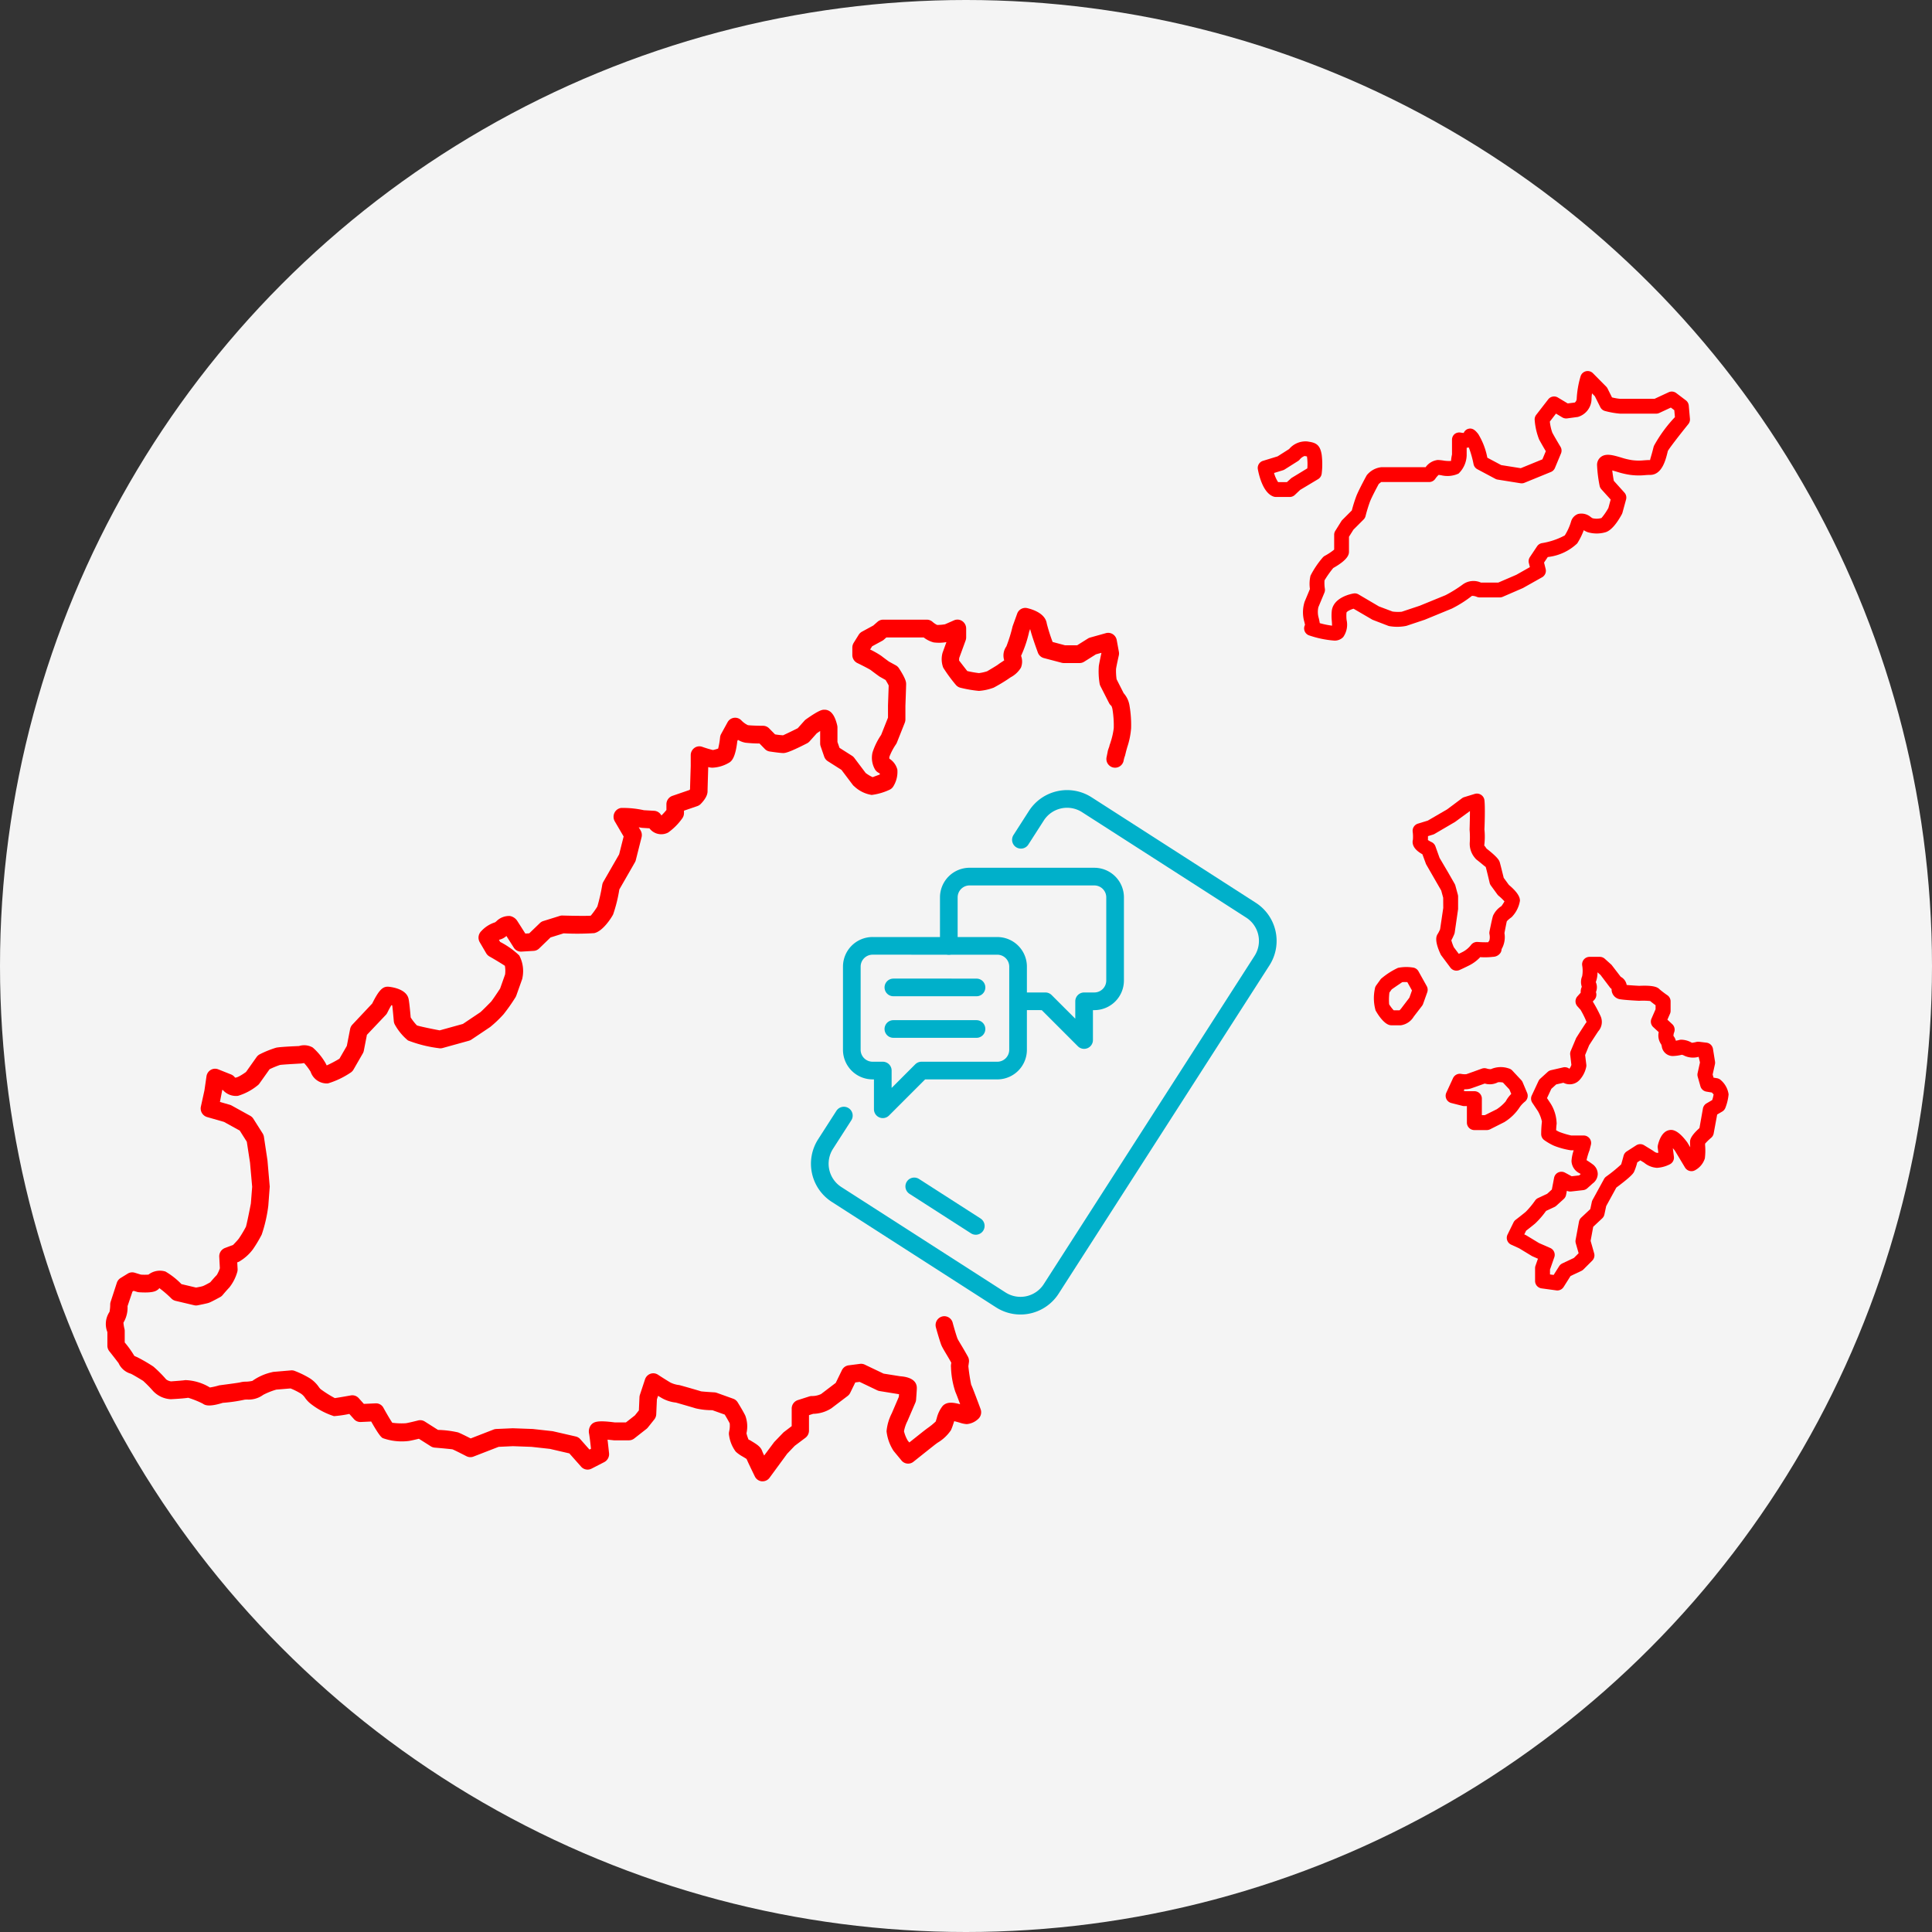 <svg xmlns="http://www.w3.org/2000/svg" viewBox="0 0 164 164">
  <rect x="0" y="0" width="164" height="164" fill="#333333" stroke="none"/>
  <defs>
    <style>
      .cls-1 {
        fill: #f4f4f4;
      }

      .cls-2 {
        fill: red;
      }

      .cls-3 {
        fill: none;
        stroke: #00b0ca;
        stroke-linecap: round;
        stroke-linejoin: round;
        stroke-width: 1.5px;
      }
    </style>
  </defs>
  <g id="Group_1886" data-name="Group 1886" transform="translate(-408 -957)">
    <circle id="Ellipse_18" data-name="Ellipse 18" class="cls-1" cx="82" cy="82" r="82" transform="translate(408 957)"/>
    <g id="Group_1885" data-name="Group 1885" transform="translate(417.028 988.499)">
      <g id="Group_1800" data-name="Group 1800" transform="translate(97.737 0)">
        <g id="Group_1798" data-name="Group 1798" transform="translate(0 0)">
          <g id="Group_1794" data-name="Group 1794" transform="translate(0)">
            <path id="Path_67" data-name="Path 67" class="cls-2" d="M2.718,40.539H1.546a.643.643,0,0,1-.2-.032C.478,40.217.122,38.79.01,38.191a.63.63,0,0,1,.433-.718l1.244-.382.978-.622a1.822,1.822,0,0,1,1.552-.642l.194.033c.641.1.9.375,1.017,1.093a6.582,6.582,0,0,1,0,1.608.629.629,0,0,1-.3.462L3.6,39.939l-.461.436A.63.63,0,0,1,2.718,40.539Zm-.989-1.259h.745l.381-.346,1.354-.824a4.579,4.579,0,0,0-.023-.95c0-.023-.007-.044-.011-.063l-.2-.036a.978.978,0,0,0-.413.3.623.623,0,0,1-.145.128L2.292,38.2a.637.637,0,0,1-.153.071l-.755.232A2.681,2.681,0,0,0,1.729,39.279Z" transform="translate(0 -29.852)"/>
            <path id="Path_68" data-name="Path 68" class="cls-2" d="M25.8,22.877a8.546,8.546,0,0,1-2.136-.44h0a.594.594,0,0,1-.083-.033.63.63,0,0,1-.3-.8.594.594,0,0,1,.028-.058c-.01-.061-.028-.146-.057-.262a2.926,2.926,0,0,1,.026-1.712l.449-1.076a3.016,3.016,0,0,1,.049-1.131A7.712,7.712,0,0,1,24.8,15.84a.64.64,0,0,1,.19-.159,5.032,5.032,0,0,0,.794-.528V13.889a.63.63,0,0,1,.1-.334l.51-.816a.639.639,0,0,1,.089-.111l.8-.8a12.3,12.3,0,0,1,.389-1.235c.216-.539.822-1.652.848-1.7a.638.638,0,0,1,.108-.144,1.849,1.849,0,0,1,1.158-.592h3.762a1.457,1.457,0,0,1,1.029-.612,3.973,3.973,0,0,1,.446.041,2.748,2.748,0,0,0,.682.039,3.584,3.584,0,0,1,.082-.548l0-1.247A.63.63,0,0,1,36,5.351a.642.642,0,0,1,.521-.132,1.987,1.987,0,0,0,.259.031.609.609,0,0,1,.29-.313c.454-.2.736.148.941.4a5.985,5.985,0,0,1,.775,2.014l1.179.628,1.658.263,1.838-.752.288-.69c-.171-.291-.434-.743-.569-1a5.648,5.648,0,0,1-.374-1.638.628.628,0,0,1,.127-.446L43.953,2.4a.629.629,0,0,1,.823-.156l.833.5.6-.075a.42.42,0,0,0,.162-.3A8.122,8.122,0,0,1,46.7.448.63.63,0,0,1,47.754.184l1.121,1.132a.646.646,0,0,1,.116.162l.378.756a4.919,4.919,0,0,0,.69.12h2.918l1.2-.558a.628.628,0,0,1,.646.069l.815.617a.628.628,0,0,1,.247.445l.1,1.121a.628.628,0,0,1-.138.453c-.75.927-1.629,2.065-1.743,2.291a1.36,1.36,0,0,1-.033.146c-.152.608-.467,1.874-1.466,1.874-.191,0-.326.011-.456.022a5.5,5.5,0,0,1-1.244-.026,6.857,6.857,0,0,1-1.131-.266c-.114-.033-.253-.074-.383-.109.033.314.089.653.13.879l.9,1a.629.629,0,0,1,.141.588l-.306,1.121a.651.651,0,0,1-.055.135c-.339.622-.861,1.394-1.42,1.533a2.68,2.68,0,0,1-1.472-.014,1.507,1.507,0,0,1-.338-.17,5.721,5.721,0,0,1-.555,1.121,4.306,4.306,0,0,1-2.5,1.157l-.315.471.136.546a.63.63,0,0,1-.3.7l-1.63.917-1.714.743a.621.621,0,0,1-.249.052h-1.71a.624.624,0,0,1-.248-.051,1.043,1.043,0,0,0-.406-.082,10.122,10.122,0,0,1-1.7,1.078l-2.3.946-1.568.524a3.867,3.867,0,0,1-1.4.028.619.619,0,0,1-.149-.037l-1.325-.51-1.608-.938c-.313.091-.588.249-.6.338a3.345,3.345,0,0,0,.009.617,1.827,1.827,0,0,1-.283,1.447A.993.993,0,0,1,25.8,22.877Zm-2.475-1.2Zm1.236-.283a6.958,6.958,0,0,0,1.043.215c0-.123-.011-.281-.02-.4a4.236,4.236,0,0,1,0-.883c.163-1.137,1.674-1.421,1.846-1.449a.619.619,0,0,1,.422.078l1.732,1.019,1.155.436a3.441,3.441,0,0,0,.781.017l1.521-.507,2.2-.9a11.259,11.259,0,0,0,1.423-.881,1.541,1.541,0,0,1,1.582-.185h1.464l1.535-.661,1.153-.652-.088-.351a.632.632,0,0,1,.087-.5l.612-.917a.63.63,0,0,1,.4-.268,6.15,6.15,0,0,0,1.951-.656,4.748,4.748,0,0,0,.531-1.168.958.958,0,0,1,.592-.652,1.229,1.229,0,0,1,1.091.268,1.35,1.35,0,0,0,.148.093,1.5,1.5,0,0,0,.754-.019,5.225,5.225,0,0,0,.585-.851l.195-.716-.788-.871a.632.632,0,0,1-.151-.3A11.354,11.354,0,0,1,48.1,7.978a.844.844,0,0,1,.333-.695c.433-.322,1.018-.149,1.7.05a5.834,5.834,0,0,0,.914.222,4.255,4.255,0,0,0,1,.022c.159-.013.325-.026.558-.026-.012-.052.108-.372.244-.919.03-.12.056-.218.077-.281A11.728,11.728,0,0,1,54.71,3.907l-.054-.59-.291-.22-.982.457a.629.629,0,0,1-.266.059H50.06a7.222,7.222,0,0,1-1.274-.223.628.628,0,0,1-.41-.329l-.465-.93-.238-.241a3.434,3.434,0,0,0-.041.476A1.612,1.612,0,0,1,46.47,3.892l-.919.124a.655.655,0,0,1-.4-.085l-.538-.323-.521.677a4.073,4.073,0,0,0,.208.936c.2.379.7,1.211.7,1.211A.627.627,0,0,1,45.034,7l-.51,1.223a.63.63,0,0,1-.343.341l-2.243.917a.621.621,0,0,1-.337.039L39.666,9.21a.633.633,0,0,1-.2-.066l-1.529-.815a.632.632,0,0,1-.321-.432,8.937,8.937,0,0,0-.4-1.413,1.849,1.849,0,0,1-.184.022v.655A2.239,2.239,0,0,1,36.342,8.7a2.247,2.247,0,0,1-1.491.136c-.073-.009-.139-.019-.2-.025a1.929,1.929,0,0,0-.279.326.63.63,0,0,1-.524.28H29.775c-.01.011-.116.088-.209.169-.194.358-.593,1.118-.735,1.474a12.494,12.494,0,0,0-.382,1.244.628.628,0,0,1-.165.292l-.866.867-.376.6v1.246c0,.2,0,.654-1.336,1.407a8.735,8.735,0,0,0-.74,1.047,3.147,3.147,0,0,0,.031.719.632.632,0,0,1-.042.331l-.51,1.223h0a1.835,1.835,0,0,0,.03.93A4.267,4.267,0,0,1,24.561,21.392ZM34.7,8.784Z" transform="translate(-19.297 0.002)"/>
          </g>
          <g id="Group_1796" data-name="Group 1796" transform="translate(9.872 35.871)">
            <path id="Path_69" data-name="Path 69" class="cls-2" d="M2.276,92.828H1.468a.639.639,0,0,1-.2-.033C.685,92.6.136,91.578.131,91.568a3.813,3.813,0,0,1-.063-1.826.63.63,0,0,1,.116-.3l.353-.49a.606.606,0,0,1,.145-.144,6.17,6.17,0,0,1,1.353-.855,3.581,3.581,0,0,1,1.238-.03.636.636,0,0,1,.5.324l.7,1.259a.636.636,0,0,1,.043.522l-.349.979a.639.639,0,0,1-.094.174l-.7.909A1.534,1.534,0,0,1,2.276,92.828Zm-.6-1.269h.485a1.6,1.6,0,0,0,.19-.219L3,90.487l.219-.615-.393-.706a3.006,3.006,0,0,0-.426,0c-.059.036-.511.34-.9.614l-.194.268a4.844,4.844,0,0,0-.024,1A3.2,3.2,0,0,0,1.672,91.559Z" transform="translate(0 -73.166)"/>
            <path id="Path_70" data-name="Path 70" class="cls-2" d="M23.266,15.026a.634.634,0,0,1-.509-.255l-.769-1.028a.622.622,0,0,1-.068-.114c-.568-1.231-.333-1.585-.232-1.736a2.861,2.861,0,0,0,.192-.379l.268-1.81-.006-.869-.167-.612L20.688,5.988l-.31-.842c-.635-.348-.92-.782-.806-1.238a3.243,3.243,0,0,0-.019-.681A.635.635,0,0,1,20,2.546l.834-.256,1.641-.953L23.728.4a.619.619,0,0,1,.19-.1l.909-.279A.642.642,0,0,1,25.358.1a.634.634,0,0,1,.285.454c.074.594.012,2.29,0,2.481a5.843,5.843,0,0,1-.019,1.389c.022-.03.106.108.2.24.992.773,1.074,1.02,1.119,1.155C27,6,27.2,6.829,27.281,7.148l.438.6c.938.785.938,1.192.938,1.348a2.554,2.554,0,0,1-.623,1.3.654.654,0,0,1-.131.126,2.147,2.147,0,0,0-.36.315c-.027.105-.152.736-.2,1A2.041,2.041,0,0,1,27.1,13.2a.638.638,0,0,1-.066.268.773.773,0,0,1-.659.384,5.675,5.675,0,0,1-1.088.027,3.325,3.325,0,0,1-.9.683c-.581.292-.874.416-.874.416A.655.655,0,0,1,23.266,15.026Zm-.22-1.987.42.56q.151-.072.353-.174a2.181,2.181,0,0,0,.683-.576.65.65,0,0,1,.565-.259,8.493,8.493,0,0,0,.893.025,1.39,1.39,0,0,1,.1-.139,1.138,1.138,0,0,0,.014-.529.618.618,0,0,1,0-.248c.051-.255.223-1.106.3-1.336a1.9,1.9,0,0,1,.712-.816,3.712,3.712,0,0,0,.259-.4,4.4,4.4,0,0,0-.49-.47.627.627,0,0,1-.111-.118l-.56-.769a.643.643,0,0,1-.1-.228s-.267-1.142-.334-1.344c-.028,0-.407-.333-.764-.607a.607.607,0,0,1-.12-.122A1.848,1.848,0,0,1,24.4,4.118a7.282,7.282,0,0,0-.017-1.06c.015-.451.03-1.07.029-1.574l-.016.005L23.152,2.4l-1.725,1.01a.634.634,0,0,1-.146.066l-.429.131c0,.108,0,.222-.007.33a2.324,2.324,0,0,0,.306.174.638.638,0,0,1,.334.363l.35.979.721,1.225,0,0,.56.979a.634.634,0,0,1,.061.148l.209.769a.63.63,0,0,1,.022.167V9.8l-.286,1.981a.666.666,0,0,1-.038.143,5.19,5.19,0,0,1-.25.526A4.076,4.076,0,0,0,23.046,13.039Zm4.371-3.786Z" transform="translate(-16.273 -0.001)"/>
            <g id="Group_1795" data-name="Group 1795" transform="translate(6.08 13.847)">
              <path id="Path_71" data-name="Path 71" class="cls-2" d="M77.391,175.255H76.347a.634.634,0,0,1-.635-.635v-1.4h-.219a.639.639,0,0,1-.157-.02l-.949-.242a.634.634,0,0,1-.42-.881l.569-1.233a.638.638,0,0,1,.7-.357,1.438,1.438,0,0,0,.438.02c.278-.094,1.309-.469,1.31-.469a.643.643,0,0,1,.417-.006,1.037,1.037,0,0,0,.355.049,2.088,2.088,0,0,1,1.5-.062.627.627,0,0,1,.31.182l.759.812a.63.63,0,0,1,.121.186l.379.9a.636.636,0,0,1-.187.742,2.232,2.232,0,0,0-.495.549,4.128,4.128,0,0,1-1.258,1.192l-1.207.609A.637.637,0,0,1,77.391,175.255Zm-.409-1.269h.259l1.005-.5a3.7,3.7,0,0,0,.76-.667,2.725,2.725,0,0,1,.472-.636l-.161-.381-.544-.582a1.391,1.391,0,0,0-.426-.023,1.478,1.478,0,0,1-1.119.107c-.317.115-.942.341-1.153.411a1.651,1.651,0,0,1-.574.075l-.06.13.133.034h.774a.634.634,0,0,1,.635.635Z" transform="translate(-73.91 -160.544)"/>
              <path id="Path_72" data-name="Path 72" class="cls-2" d="M109.169,142.328a.661.661,0,0,1-.085-.006l-1.259-.172a.635.635,0,0,1-.549-.629v-1.087a.621.621,0,0,1,.036-.21l.207-.591-.5-.22-1.1-.667-.679-.309a.634.634,0,0,1-.3-.856l.505-1.029a.637.637,0,0,1,.185-.225s.512-.391.846-.669a7.217,7.217,0,0,0,.806-.969.632.632,0,0,1,.248-.206l.77-.36.4-.365.189-.993a.636.636,0,0,1,.351-.454.643.643,0,0,1,.573.014l.57.307.632-.071.135-.119-.082-.053a1.207,1.207,0,0,1-.7-1.049,3.4,3.4,0,0,1,.186-.91h-.238a6.563,6.563,0,0,1-1.437-.389,4.81,4.81,0,0,1-.819-.472.633.633,0,0,1-.266-.517,9.509,9.509,0,0,1,.063-1.063,3.164,3.164,0,0,0-.332-.87l-.484-.725a.634.634,0,0,1-.046-.619l.572-1.225a.65.65,0,0,1,.148-.2l.629-.572a.638.638,0,0,1,.284-.149l1.029-.237a.637.637,0,0,1,.532.118,1.164,1.164,0,0,0,.169-.33l-.1-.86A.637.637,0,0,1,110.3,122l.457-1.086c.052-.1.685-1.076.8-1.249.009-.013.082-.112.091-.124a7.8,7.8,0,0,0-.511-1.036l-.276-.307a.635.635,0,0,1,.01-.838l.279-.31a.993.993,0,0,1,.092-.5,1.268,1.268,0,0,1,.032-.9,2.645,2.645,0,0,0,0-.918.635.635,0,0,1,.628-.724h.866a.636.636,0,0,1,.425.163l.572.514.782,1.017a.965.965,0,0,1,.505.693c.436.041,1.065.073,1.067.073,1.363-.067,1.6.17,1.731.3a7.626,7.626,0,0,0,.659.5.635.635,0,0,1,.271.52v.8a.629.629,0,0,1-.053.254l-.219.5.412.381a.636.636,0,0,1,.159.7.8.8,0,0,0-.055.3,1.031,1.031,0,0,1,.2.405c.127-.021.24-.049.291-.063a.631.631,0,0,1,.174-.024,1.845,1.845,0,0,1,.9.262,2.4,2.4,0,0,0,.35-.064.653.653,0,0,1,.259-.022l.629.076a.635.635,0,0,1,.55.529l.172,1.068a.625.625,0,0,1-.007.24l-.193.865.076.267.289.048a.634.634,0,0,1,.345.177,1.945,1.945,0,0,1,.644,1.192,4.213,4.213,0,0,1-.268,1.133.635.635,0,0,1-.276.33l-.426.249-.3,1.624a.637.637,0,0,1-.21.351,4.735,4.735,0,0,0-.515.5l0,.124a5.407,5.407,0,0,1-.021,1.129,1.725,1.725,0,0,1-.8.985.627.627,0,0,1-.484.079.636.636,0,0,1-.4-.291l-.858-1.43c-.05-.066-.112-.141-.175-.213l.09.723a.633.633,0,0,1-.345.646,2.771,2.771,0,0,1-1.085.3,1.872,1.872,0,0,1-1.093-.434l-.326-.2-.26.167a5.2,5.2,0,0,1-.271.8c-.056.114-.175.351-1.507,1.344l-.861,1.571-.152.71a.63.63,0,0,1-.186.33l-.763.715-.221,1.193.3,1.059a.635.635,0,0,1-.162.623l-.744.744a.645.645,0,0,1-.177.125l-.92.435-.588.932A.64.64,0,0,1,109.169,142.328Zm-.624-1.36.306.042.469-.742a.64.64,0,0,1,.265-.235l.987-.467.4-.4-.241-.843a.635.635,0,0,1-.014-.29l.286-1.544a.634.634,0,0,1,.19-.347l.77-.722.13-.607a.63.63,0,0,1,.064-.172l.972-1.774a.634.634,0,0,1,.179-.205,12.955,12.955,0,0,0,1.278-1.039c.006-.025.116-.392.2-.721a.633.633,0,0,1,.273-.38l.8-.514a.631.631,0,0,1,.675-.006l.744.457c.237.181.34.206.462.177l-.051-.415A.635.635,0,0,1,117.7,130c.1-.427.353-1.16.95-1.281.189-.038.684-.136,1.553,1.049l.241.4c0-.044,0-.084-.005-.117-.006-.13-.01-.24-.01-.308,0-.16,0-.482.8-1.2l.293-1.647a.634.634,0,0,1,.307-.449l.481-.281a2.66,2.66,0,0,0,.12-.488,1.077,1.077,0,0,1-.143-.152l-.47-.078a.634.634,0,0,1-.506-.454l-.229-.809a.629.629,0,0,1-.009-.311l.2-.9-.111-.48a1.733,1.733,0,0,1-1.229-.1.615.615,0,0,0-.2-.073,3.6,3.6,0,0,1-.793.107.947.947,0,0,1-.911-.834.992.992,0,0,0-.047-.155,1.3,1.3,0,0,1-.21-1.039l-.464-.428a.634.634,0,0,1-.151-.72l.347-.794v-.342c-.152-.112-.329-.246-.459-.358a5.89,5.89,0,0,0-.934-.02c-.066,0-1.205-.063-1.566-.123a.845.845,0,0,1-.774-.88.631.631,0,0,1-.143-.135l-.8-1.059-.254-.221a2.293,2.293,0,0,1-.144.832,1.065,1.065,0,0,1,.011.848.64.64,0,0,1-.123.642l-.144.16a12.017,12.017,0,0,1,.656,1.224,1.193,1.193,0,0,1-.19,1.3c-.149.218-.775,1.185-.775,1.186l-.341.83.1.809a.671.671,0,0,1,0,.165,2.339,2.339,0,0,1-.551,1.12,1.136,1.136,0,0,1-1.391.26l-.613.141-.412.374-.368.788.318.48a3.355,3.355,0,0,1,.5,1.7c-.025.17-.037.375-.044.545a2.109,2.109,0,0,0,.281.149,7.118,7.118,0,0,0,1,.3H111.4a.635.635,0,0,1,.615.789l-.115.457a6.028,6.028,0,0,0-.256.845c.033.022.07.045.111.071.107.069.231.149.368.253a1.042,1.042,0,0,1,.473.859,1.019,1.019,0,0,1-.428.794l-.462.415a.639.639,0,0,1-.351.156l-1.029.115a.66.66,0,0,1-.352-.063l-.067.351a.636.636,0,0,1-.2.351l-.63.572a.663.663,0,0,1-.159.105l-.709.331a7.227,7.227,0,0,1-.926,1.069c-.248.208-.591.474-.769.612l-.154.313.154.071,1.095.664.957.419a.635.635,0,0,1,.341.79l-.365,1.042v.425Z" transform="translate(-99.686 -114.002)"/>
            </g>
          </g>
        </g>
      </g>
      <g id="Group_1865" data-name="Group 1865" transform="translate(-0.028 20.103)">
        <path id="Path_88" data-name="Path 88" class="cls-2" d="M86.889,8.32a2.06,2.06,0,0,0-.5-1.079l-.6-1.181a4.927,4.927,0,0,1-.047-.887c.059-.358.233-1.132.234-1.135a.775.775,0,0,0,.006-.31L85.8,2.733a.757.757,0,0,0-.333-.5.728.728,0,0,0-.586-.089l-1.334.373a.718.718,0,0,0-.191.084l-.914.573H81.409l-1.052-.281a15.218,15.218,0,0,1-.494-1.556C79.748.512,78.778.158,78.209.021a.734.734,0,0,0-.861.472l-.387,1.07a12.815,12.815,0,0,1-.529,1.707,1.327,1.327,0,0,0-.183,1.183c-.077.055-.169.115-.231.155-.113.074-.218.144-.3.208-.122.093-.644.4-.921.565a3.814,3.814,0,0,1-.695.155,9.307,9.307,0,0,1-.989-.175c-.323-.409-.652-.84-.692-.888-.007-.051.008-.2.006-.214l.545-1.492a.774.774,0,0,0,.047-.266V1.754a.764.764,0,0,0-.332-.633.721.721,0,0,0-.7-.064l-.764.335a3.841,3.841,0,0,1-.669.056,1.737,1.737,0,0,1-.4-.272A.733.733,0,0,0,69.673,1h-3.7a.724.724,0,0,0-.48.183l-.362.317-.958.521a.747.747,0,0,0-.278.263l-.424.683a.776.776,0,0,0-.115.407v.622a.759.759,0,0,0,.424.686c.456.22,1.024.515,1.143.6.248.192.682.509.757.558l.5.281c.11.179.214.362.262.465-.01.4-.058,1.672-.058,1.7V9.315l-.582,1.467a5.784,5.784,0,0,0-.73,1.482,1.974,1.974,0,0,0,.224,1.474.765.765,0,0,0,.281.255,1.128,1.128,0,0,1,.123.079c-.008.024-.017.05-.027.078-.3.113-.568.206-.586.222a3.025,3.025,0,0,1-.6-.359l-.967-1.283a.754.754,0,0,0-.2-.181l-1.053-.669-.174-.5V10.147a.742.742,0,0,0-.022-.183c-.138-.567-.4-1.32-1.08-1.32-.183,0-.411,0-1.57.817a.764.764,0,0,0-.126.112l-.574.642c-.544.275-1.176.572-1.246.6a6.573,6.573,0,0,1-.68-.078l-.5-.508a.73.73,0,0,0-.522-.222c-.355,0-1.019-.015-1.283-.053a1.9,1.9,0,0,1-.561-.411.727.727,0,0,0-.622-.212.74.74,0,0,0-.543.378l-.545.995a.773.773,0,0,0-.091.3,6.193,6.193,0,0,1-.162.939,3.3,3.3,0,0,1-.442.124,9.078,9.078,0,0,1-.914-.275.714.714,0,0,0-.665.1.764.764,0,0,0-.307.615v.908s-.047,1.478-.059,1.985c-.013.018-.028.037-.045.057l-1.454.5a.755.755,0,0,0-.505.718v.482a4.862,4.862,0,0,1-.424.463c-.012-.016-.024-.032-.033-.046a.735.735,0,0,0-.577-.349l-.879-.05a8.138,8.138,0,0,0-1.94-.192.743.743,0,0,0-.563.425.774.774,0,0,0,.034.715l.75,1.282-.382,1.517-1.342,2.333a.765.765,0,0,0-.09.247,15.735,15.735,0,0,1-.418,1.85,6.6,6.6,0,0,1-.558.774c-.212.03-1.41.018-2.4-.011a.651.651,0,0,0-.235.033l-1.395.435a.734.734,0,0,0-.292.175l-.9.868-.333.02c-.218-.344-.53-.837-.68-1.067a.936.936,0,0,0-.63-.424,1.512,1.512,0,0,0-1.148.449c-.04.031-.078.063-.113.089a2.646,2.646,0,0,0-1.159.737.772.772,0,0,0-.138.953l.545.932a.753.753,0,0,0,.279.275c.535.3,1.229.734,1.31.793a2.5,2.5,0,0,1,.017.731l-.424,1.2c-.308.471-.678,1.013-.768,1.115-.729.747-.9.886-.916.9-.153.1-1.154.774-1.474.988l-1.971.546c-.834-.155-1.786-.363-1.934-.422a4.268,4.268,0,0,1-.527-.677c-.049-.566-.126-1.366-.185-1.6-.224-.918-1.732-1.009-1.747-1.009-.42,0-.732.217-1.333,1.427l-1.692,1.8a.763.763,0,0,0-.185.368l-.278,1.429-.628,1.089a10.064,10.064,0,0,1-1.081.57c-.026-.05-.056-.11-.084-.169a5.233,5.233,0,0,0-1.1-1.349,1.455,1.455,0,0,0-1.166-.127c-.473.019-1.609.072-1.935.138a8.63,8.63,0,0,0-1.38.554.75.75,0,0,0-.285.241l-.9,1.269c-.361.26-.776.51-.934.477a.735.735,0,0,0-.333-.266l-1.091-.435a.722.722,0,0,0-.638.05.758.758,0,0,0-.36.543l-.172,1.188-.3,1.368a.76.76,0,0,0,.521.9l1.437.412,1.338.739.6.946.273,1.777.182,2.049-.11,1.411c-.155.821-.366,1.825-.421,1.982a10.26,10.26,0,0,1-.6,1c-.136.184-.466.513-.493.546-.188.064-.692.257-.692.257a.757.757,0,0,0-.478.752l.052.967a2.873,2.873,0,0,1-.261.569c-.18.185-.426.468-.555.62-.171.1-.485.268-.609.316s-.417.1-.6.132l-1.236-.292a6.4,6.4,0,0,0-1.358-1.068,1.582,1.582,0,0,0-1.442.261,4.728,4.728,0,0,1-.643,0l-.524-.161a.727.727,0,0,0-.592.076l-.606.373a.757.757,0,0,0-.318.4L.4,58.894a.782.782,0,0,0-.04.248A3.164,3.164,0,0,1,.3,59.76a1.853,1.853,0,0,0-.18,1.715v1.148a.769.769,0,0,0,.169.482c.332.414.737.947.779,1a1.621,1.621,0,0,0,1.032.9c.144.059.714.4,1.053.607a10.747,10.747,0,0,1,.836.853,2.213,2.213,0,0,0,1.514.708c.423-.022,1.128-.064,1.477-.122a7.735,7.735,0,0,1,1.23.493c.175.119.47.322,1.707-.064a13.181,13.181,0,0,0,1.844-.266c.05-.007.123-.01.208-.015a2.084,2.084,0,0,0,1.383-.4,6.2,6.2,0,0,1,1.108-.441l1.208-.1a5.932,5.932,0,0,1,.867.432,1.229,1.229,0,0,1,.362.361,2.453,2.453,0,0,0,.418.459,6.32,6.32,0,0,0,2.038,1.1,9.758,9.758,0,0,0,1.305-.189l.394.441a.72.72,0,0,0,.578.245l.884-.041c.685,1.208.858,1.326.977,1.408a4.823,4.823,0,0,0,2.229.241c.227-.038.587-.123.844-.185l1.011.641a.734.734,0,0,0,.33.111c.635.052,1.414.129,1.513.147.214.083,1.184.583,1.186.584a.727.727,0,0,0,.591.031l2.134-.828,1.216-.057,1.583.058,1.556.172,1.651.383,1,1.128a.727.727,0,0,0,.878.169l1.091-.56a.762.762,0,0,0,.4-.758c-.051-.489-.093-.86-.127-1.144.167.014.354.033.545.055h1.273a.725.725,0,0,0,.449-.156l1.031-.808a.736.736,0,0,0,.123-.121l.546-.684a.769.769,0,0,0,.167-.446l.056-1.262.1-.3c.112.07.222.136.32.193a3.1,3.1,0,0,0,1.2.382s1.485.426,1.663.486a5.961,5.961,0,0,0,1.423.158l1.051.374c.131.216.323.542.423.745a2.1,2.1,0,0,1-.05.7.8.8,0,0,0,0,.34,3,3,0,0,0,.562,1.36,2.948,2.948,0,0,0,.591.419c.118.072.242.142.33.206.141.327.444.956.7,1.479a.737.737,0,0,0,.591.415c.024,0,.047,0,.07,0a.731.731,0,0,0,.587-.3L57.826,71.8l.641-.671.91-.684a.765.765,0,0,0,.3-.611V68.527l.353-.113a2.978,2.978,0,0,0,1.545-.468l1.37-1.039a.758.758,0,0,0,.232-.277l.43-.881.368-.047,1.5.717a.739.739,0,0,0,.194.061l1.575.256.076.007c-.006.086-.012.167-.017.23l-.6,1.4a4.151,4.151,0,0,0-.442,1.521,3.826,3.826,0,0,0,.6,1.67l.667.808a.726.726,0,0,0,1.018.109s1.628-1.3,1.869-1.484l.167-.124A3.547,3.547,0,0,0,71.729,69.8a5.049,5.049,0,0,0,.191-.508c.023-.07.056-.166.084-.254.167.039.359.093.465.124a2.314,2.314,0,0,0,.6.125,1.61,1.61,0,0,0,.947-.416.769.769,0,0,0,.228-.859c-.159-.431-.69-1.86-.8-2.076a15.2,15.2,0,0,1-.238-1.563l.047-.337a.774.774,0,0,0-.089-.481c-.477-.863-.814-1.363-.886-1.541-.1-.257-.334-1.063-.4-1.322h0a.742.742,0,0,0-.713-.566.75.75,0,0,0-.741.759.771.771,0,0,0,.025.186h0c.113.414.344,1.206.459,1.5s.522.907.848,1.5l-.025.18a.8.8,0,0,0,0,.194,7.238,7.238,0,0,0,.377,2.118c.045.094.21.519.4,1.036-.6-.159-1.119-.229-1.48.14a2.747,2.747,0,0,0-.509,1.057c-.043.13-.08.251-.081.265a6.006,6.006,0,0,1-.713.578l-.194.146c-.151.115-.835.66-1.337,1.059l-.129-.151a2.89,2.89,0,0,1-.324-.8,3.205,3.205,0,0,1,.3-.877l.667-1.555a.753.753,0,0,0,.06-.242s.063-.8.063-.995c0-.888-1.107-.976-1.41-1L66.009,65l-1.6-.764a.725.725,0,0,0-.4-.064l-.97.125a.741.741,0,0,0-.568.413l-.524,1.076-1.245.948a1.776,1.776,0,0,1-.786.169.725.725,0,0,0-.218.035l-.97.311a.755.755,0,0,0-.519.723v1.485l-.693.529-.791.822-.854,1.144c-.078-.166-.139-.3-.163-.365-.122-.377-.47-.588-.909-.855a1.162,1.162,0,0,0-.243-.128s-.006,0-.006,0a3.134,3.134,0,0,1-.18-.539,2.64,2.64,0,0,0-.1-1.5c-.193-.4-.644-1.124-.644-1.124a.737.737,0,0,0-.381-.309l-1.394-.5a.736.736,0,0,0-.2-.041c-.465-.025-1.05-.071-1.14-.087-.186-.064-1.732-.508-1.855-.532a2.22,2.22,0,0,1-.74-.215c-.411-.241-1.058-.663-1.061-.666a.722.722,0,0,0-.644-.075.751.751,0,0,0-.454.474L45.324,66.8a.8.8,0,0,0-.037.206l-.05,1.116-.336.422-.765.6-.93,0c-1.454-.188-1.8-.081-2.052.241a.914.914,0,0,0-.145.712c.027.124.1.689.163,1.283l-.13.067-.776-.879a.737.737,0,0,0-.385-.231l-1.961-.45L36.23,69.7l-1.7-.062-1.4.062a.74.74,0,0,0-.229.048l-1.942.754c-.452-.229-.923-.462-1.08-.515a8.665,8.665,0,0,0-1.694-.209l-1.122-.712a.721.721,0,0,0-.568-.09s-.69.177-1.034.236a5.825,5.825,0,0,1-1.157-.041c-.169-.25-.493-.8-.747-1.263a.712.712,0,0,0-.676-.384l-.989.046-.434-.485a.731.731,0,0,0-.671-.235s-1,.181-1.361.228a9.78,9.78,0,0,1-1.2-.757,1.141,1.141,0,0,1-.169-.2,2.691,2.691,0,0,0-.75-.723,7.845,7.845,0,0,0-1.291-.629.675.675,0,0,0-.314-.043l-1.455.124a.693.693,0,0,0-.151.029,4.633,4.633,0,0,0-1.668.738,2.731,2.731,0,0,1-.553.066,1.935,1.935,0,0,0-.5.064c-.149.036-.967.144-1.764.249a5.749,5.749,0,0,1-.786.181,4.281,4.281,0,0,0-2.088-.626c-.138.029-.8.078-1.21.107a.856.856,0,0,1-.416-.167,10.645,10.645,0,0,0-1.086-1.089A13.838,13.838,0,0,0,2.643,63.6a2.529,2.529,0,0,1-.237-.108,8.215,8.215,0,0,0-.814-1.138V61.38a.791.791,0,0,0-.025-.194,2.92,2.92,0,0,1-.083-.514,2.48,2.48,0,0,0,.348-1.4l.419-1.24.1-.059.294.09a.732.732,0,0,0,.163.03c1.153.076,1.422-.1,1.55-.188.058-.039.21-.144.141-.186a9.45,9.45,0,0,1,1.066.917.736.736,0,0,0,.34.186l1.577.373a.676.676,0,0,0,.3.007s.745-.143.951-.213S9.7,58.5,9.7,58.5a.724.724,0,0,0,.206-.172s.343-.409.568-.641a3.8,3.8,0,0,0,.664-1.291.775.775,0,0,0,.036-.282l-.03-.559.134-.048a3.881,3.881,0,0,0,1.206-1.073,11.426,11.426,0,0,0,.737-1.235,12.28,12.28,0,0,0,.56-2.452l.121-1.619L13.71,46.9l-.3-1.99a.783.783,0,0,0-.11-.3l-.788-1.243a.748.748,0,0,0-.27-.254l-1.577-.871a.735.735,0,0,0-.151-.062l-.84-.241.2-1.027.059.024a1.478,1.478,0,0,0,1.273.485,4.824,4.824,0,0,0,1.664-.885.737.737,0,0,0,.161-.166l.857-1.207a7.656,7.656,0,0,1,.873-.361c.165-.032,1.013-.081,1.834-.127a1.838,1.838,0,0,1,.227-.034,5.059,5.059,0,0,1,.549.731,1.448,1.448,0,0,0,1.474.993,7.112,7.112,0,0,0,1.912-.909.746.746,0,0,0,.255-.264l.788-1.368a.749.749,0,0,0,.089-.237l.262-1.344,1.6-1.689a.763.763,0,0,0,.138-.2c.109-.223.237-.46.34-.633l.073.024c.038.316.091.862.131,1.331a.769.769,0,0,0,.115.344,4.681,4.681,0,0,0,1.09,1.3,11.053,11.053,0,0,0,2.616.656.724.724,0,0,0,.321-.014l2.243-.621a.739.739,0,0,0,.211-.1s1.4-.936,1.585-1.063a9.882,9.882,0,0,0,1.14-1.087,15.178,15.178,0,0,0,1-1.422.776.776,0,0,0,.079-.161l.486-1.368a.717.717,0,0,0,.039-.165,2.823,2.823,0,0,0-.278-1.874,6.922,6.922,0,0,0-1.622-1.148l-.1-.178h0a1.367,1.367,0,0,0,.635-.323c.281.442.621.979.621.98a.721.721,0,0,0,.664.345l1.031-.062a.728.728,0,0,0,.464-.206l.965-.934,1.114-.348a22.444,22.444,0,0,0,2.592-.018c.753-.155,1.5-1.368,1.607-1.586a12.448,12.448,0,0,0,.526-2.12L44.9,21.6a.727.727,0,0,0,.079-.2l.486-1.928a.773.773,0,0,0-.082-.579l-.158-.269.266.047.643.041a1.251,1.251,0,0,0,1.589.357,5.081,5.081,0,0,0,1.195-1.2.772.772,0,0,0,.148-.455v-.2l1.132-.388a.734.734,0,0,0,.288-.182c.581-.595.581-.972.581-1.1,0-.162.047-1.661.058-2.032a1.365,1.365,0,0,0,.355.054,3.029,3.029,0,0,0,1.474-.463c.145-.111.478-.367.639-1.8l.055-.1a1.824,1.824,0,0,0,.638.242,11.336,11.336,0,0,0,1.191.067l.453.465a.718.718,0,0,0,.41.213s.875.133,1.143.133c.146,0,.417,0,2.028-.825a.748.748,0,0,0,.214-.166l.61-.682c.092-.064.192-.132.29-.2v1.05a.767.767,0,0,0,.043.255l.3.871a.757.757,0,0,0,.307.389l1.159.736.949,1.259a.728.728,0,0,0,.141.143A2.769,2.769,0,0,0,65,15.878a5.068,5.068,0,0,0,1.487-.427.746.746,0,0,0,.371-.336,2.339,2.339,0,0,0,.321-1.387A1.563,1.563,0,0,0,66.5,12.8a.455.455,0,0,1,.006-.166,4.891,4.891,0,0,1,.558-1.058.794.794,0,0,0,.076-.146l.667-1.678a.772.772,0,0,0,.055-.286V8.31s.061-1.643.061-1.832c0-.155,0-.416-.609-1.353a.741.741,0,0,0-.261-.245l-.591-.324s-.415-.3-.653-.488a7.578,7.578,0,0,0-.942-.536l.169-.271.858-.466a.718.718,0,0,0,.135-.095l.217-.19h3.171a2.311,2.311,0,0,0,.838.42,3.587,3.587,0,0,0,1.089-.025l-.327.9a2.026,2.026,0,0,0,.056,1.27,12.834,12.834,0,0,0,1.06,1.448.743.743,0,0,0,.41.258,10.653,10.653,0,0,0,1.555.266,4.494,4.494,0,0,0,1.257-.276A14.219,14.219,0,0,0,76.6,6.027c.058-.044.131-.091.21-.143a2.232,2.232,0,0,0,.858-.809A1.4,1.4,0,0,0,77.68,4.07a10.127,10.127,0,0,0,.687-2.052l.082-.224c.146.593.529,1.649.657,2a.744.744,0,0,0,.505.465l1.516.4a.723.723,0,0,0,.186.024h1.334a.727.727,0,0,0,.385-.111l1-.628.459-.129.006.033c-.057.261-.17.788-.216,1.072A6.323,6.323,0,0,0,84.342,6.4a.8.8,0,0,0,.076.243l.728,1.43a.748.748,0,0,0,.2.246,1.071,1.071,0,0,1,.094.3,8.411,8.411,0,0,1,.107,1.592,6.154,6.154,0,0,1-.262,1.168c-.054.191-.071.191-.106.337-.093.381.063-.2-.131.4l-.035.188-.068.334c0,.01,0,.019-.006.029l-.005.025h0a.76.76,0,0,0-.011.114.738.738,0,0,0,1.462.164h0l0-.009v0a3.087,3.087,0,0,1,.084-.32c.063-.188-.021.135.105-.379.031-.129.076-.286.124-.455a6.493,6.493,0,0,0,.322-1.594A9.6,9.6,0,0,0,86.889,8.32Z" transform="translate(-0.005 -0.001)"/>
      </g>
      <g id="Group_1867" data-name="Group 1867" transform="matrix(0.996, -0.087, 0.087, 0.996, 58.025, 38.365)">
        <line id="Line_28" data-name="Line 28" class="cls-3" x1="4.913" y1="3.797" transform="translate(7.831 31.652)"/>
        <path id="Path_57" data-name="Path 57" class="cls-3" d="M2.4,25.143.648,27.409a3.1,3.1,0,0,0,.558,4.355l13.1,10.124a3.1,3.1,0,0,0,4.355-.558l20.248-26.2a3.1,3.1,0,0,0-.558-4.355L33.911,7.34,27.648,2.5,25.251.648a3.1,3.1,0,0,0-4.355.558L19.415,3.123" transform="translate(0)"/>
        <g id="e4dc12b1-9323-46fb-83f6-5246e206a52c_1_" transform="translate(4.841 4.986) rotate(5)">
          <path id="Path_58" data-name="Path 58" class="cls-3" d="M0,0" transform="translate(18.013 10.55)"/>
          <path id="Path_59" data-name="Path 59" class="cls-3" d="M5.93,10.587H8.2l3.288,3.287V10.587h.865a1.764,1.764,0,0,0,1.765-1.764V1.764A1.764,1.764,0,0,0,12.352,0H1.764A1.764,1.764,0,0,0,0,1.764V5.882" transform="translate(8.235 0)"/>
          <path id="Path_60" data-name="Path 60" class="cls-3" d="M5.917,10.587,2.631,13.874V10.587H1.765A1.764,1.764,0,0,1,0,8.823V1.764A1.764,1.764,0,0,1,1.765,0H12.352a1.764,1.764,0,0,1,1.764,1.764V8.823a1.764,1.764,0,0,1-1.764,1.764Z" transform="translate(0 5.882)"/>
          <line id="_x36_d9b5fb1-86da-4e6b-98dc-c9f0e1499f56_1_" class="cls-3" x2="7.058" transform="translate(3.529 9.411)"/>
          <line id="c161f67a-b84a-47e7-a275-2367591ced36_1_" class="cls-3" x2="7.058" transform="translate(3.529 12.94)"/>
        </g>
      </g>
    </g>
  </g>
</svg>
